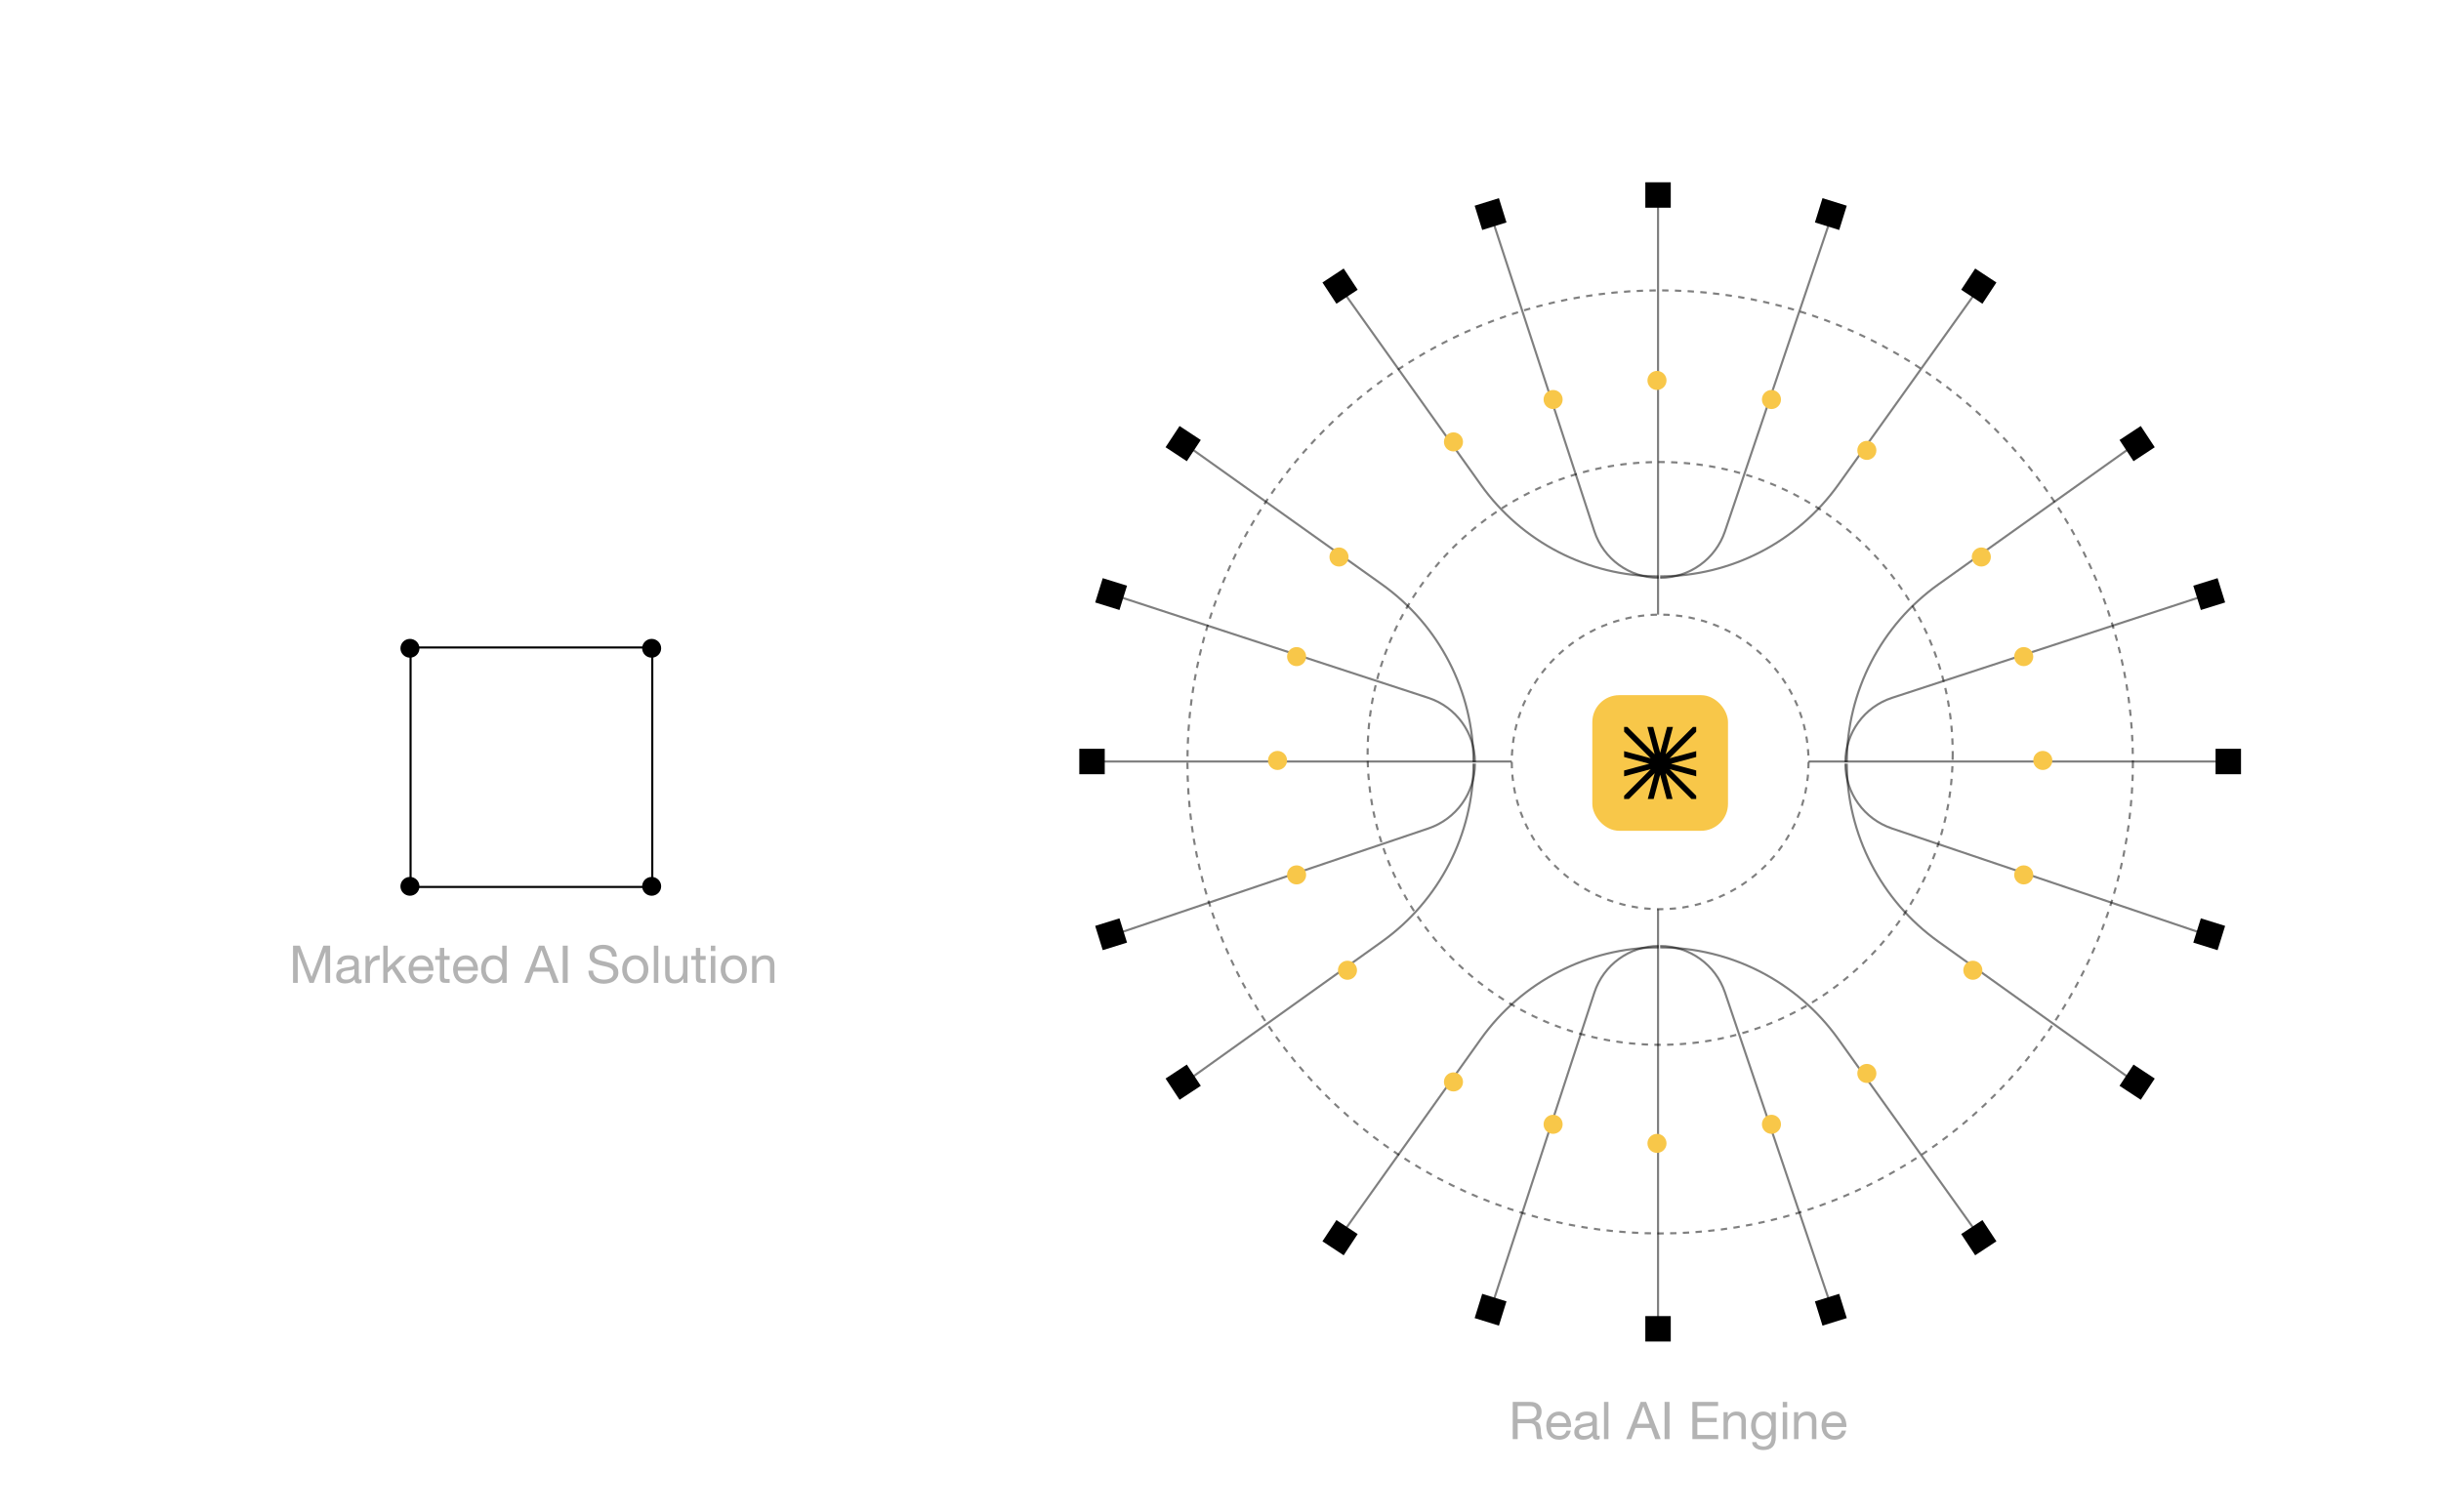 <svg xmlns="http://www.w3.org/2000/svg" fill="none" viewBox="0 0 936 580" height="580" width="936">
<ellipse stroke-dasharray="2.44 2.44" stroke-width="0.813" stroke="black" ry="56.495" rx="56.901" cy="292.239" cx="636.588" opacity="0.5"></ellipse>
<ellipse stroke-dasharray="2.44 2.44" stroke-width="0.813" stroke="black" ry="111.77" rx="112.177" cy="288.985" cx="636.588" opacity="0.5"></ellipse>
<ellipse stroke-dasharray="2.44 2.44" stroke-width="0.813" stroke="black" ry="180.865" rx="181.271" cy="292.239" cx="636.588" opacity="0.5"></ellipse>
<path stroke-width="0.813" stroke="black" d="M635.775 74.795L635.775 235.744" opacity="0.5"></path>
<path stroke-width="0.813" stroke="black" d="M513.844 110.155L567.792 185.892C583.512 207.96 608.933 221.063 636.027 221.063" opacity="0.5"></path>
<path stroke-width="0.813" stroke="black" d="M571.965 83.33L611.351 203.734C614.842 214.406 624.798 221.624 636.026 221.624" opacity="0.5"></path>
<path stroke-width="0.813" stroke="black" d="M757.3 112.594L704.88 185.933C689.122 207.98 663.688 221.063 636.588 221.063" opacity="0.5"></path>
<path stroke-width="0.813" stroke="black" d="M701.211 86.175L661.441 203.793C657.837 214.451 647.839 221.624 636.589 221.624" opacity="0.5"></path>
<circle fill="#F8C749" r="3.658" cy="169.495" cx="557.333"></circle>
<circle fill="#F8C749" r="3.658" cy="172.746" cx="715.843"></circle>
<circle fill="#F8C749" r="3.658" cy="153.237" cx="595.538"></circle>
<circle fill="#F8C749" r="3.658" cy="145.921" cx="635.369"></circle>
<circle fill="#F8C749" r="3.658" cy="153.237" cx="679.264"></circle>
<rect fill="black" transform="rotate(-17.297 565.451 78.904)" height="9.754" width="9.754" y="78.904" x="565.451"></rect>
<rect fill="black" transform="matrix(-0.955 -0.297 -0.297 0.955 708.142 78.904)" height="9.754" width="9.754"></rect>
<rect fill="black" transform="rotate(-33.363 507.089 108.357)" height="9.754" width="9.754" y="108.357" x="507.089"></rect>
<rect fill="black" transform="matrix(-0.835 -0.55 -0.55 0.835 765.528 108.357)" height="9.754" width="9.754"></rect>
<rect fill="black" height="9.754" width="9.754" y="69.918" x="630.898"></rect>
<path stroke-width="0.813" stroke="black" d="M635.775 509.683L635.775 348.734" opacity="0.5"></path>
<path stroke-width="0.813" stroke="black" d="M513.844 474.323L567.792 398.586C583.512 376.517 608.933 363.414 636.027 363.414" opacity="0.5"></path>
<path stroke-width="0.813" stroke="black" d="M571.965 501.147L611.351 380.743C614.842 370.072 624.798 362.853 636.026 362.853" opacity="0.5"></path>
<path stroke-width="0.813" stroke="black" d="M757.3 471.884L704.88 398.545C689.122 376.497 663.688 363.414 636.588 363.414" opacity="0.5"></path>
<path stroke-width="0.813" stroke="black" d="M701.211 498.302L661.441 380.685C657.837 370.027 647.839 362.853 636.589 362.853" opacity="0.5"></path>
<circle fill="#F8C749" transform="matrix(1 0 0 -1 553.675 418.641)" r="3.658" cy="3.658" cx="3.658"></circle>
<circle fill="#F8C749" transform="matrix(1 0 0 -1 712.185 415.389)" r="3.658" cy="3.658" cx="3.658"></circle>
<circle fill="#F8C749" transform="matrix(1 0 0 -1 591.88 434.898)" r="3.658" cy="3.658" cx="3.658"></circle>
<circle fill="#F8C749" transform="matrix(1 0 0 -1 631.711 442.214)" r="3.658" cy="3.658" cx="3.658"></circle>
<circle fill="#F8C749" transform="matrix(1 0 0 -1 675.606 434.898)" r="3.658" cy="3.658" cx="3.658"></circle>
<rect fill="black" transform="matrix(0.955 0.297 0.297 -0.955 565.451 505.573)" height="9.754" width="9.754"></rect>
<rect fill="black" transform="rotate(162.703 708.142 505.573)" height="9.754" width="9.754" y="505.573" x="708.142"></rect>
<rect fill="black" transform="matrix(0.835 0.55 0.55 -0.835 507.089 476.12)" height="9.754" width="9.754"></rect>
<rect fill="black" transform="rotate(146.637 765.528 476.12)" height="9.754" width="9.754" y="476.12" x="765.528"></rect>
<rect fill="black" transform="matrix(1 0 0 -1 630.898 514.56)" height="9.754" width="9.754"></rect>
<path stroke-width="0.813" stroke="black" d="M854.438 292.085L693.489 292.085" opacity="0.5"></path>
<path stroke-width="0.813" stroke="black" d="M819.078 170.154L743.341 224.102C721.273 239.821 708.17 265.243 708.17 292.337" opacity="0.5"></path>
<path stroke-width="0.813" stroke="black" d="M845.903 228.275L725.499 267.661C714.827 271.152 707.609 281.108 707.609 292.336" opacity="0.5"></path>
<path stroke-width="0.813" stroke="black" d="M816.64 413.609L743.301 361.19C721.253 345.431 708.17 319.998 708.17 292.898" opacity="0.5"></path>
<path stroke-width="0.813" stroke="black" d="M843.058 357.521L725.44 317.751C714.783 314.147 707.609 304.149 707.609 292.898" opacity="0.5"></path>
<circle fill="#F8C749" transform="rotate(90 759.739 213.642)" r="3.658" cy="213.642" cx="759.739"></circle>
<circle fill="#F8C749" transform="rotate(90 756.487 372.153)" r="3.658" cy="372.153" cx="756.487"></circle>
<circle fill="#F8C749" transform="rotate(90 775.996 251.847)" r="3.658" cy="251.847" cx="775.996"></circle>
<circle fill="#F8C749" transform="rotate(90 783.312 291.678)" r="3.658" cy="291.678" cx="783.312"></circle>
<circle fill="#F8C749" transform="rotate(90 775.996 335.574)" r="3.658" cy="335.574" cx="775.996"></circle>
<rect fill="black" transform="rotate(72.703 850.329 221.761)" height="9.754" width="9.754" y="221.761" x="850.329"></rect>
<rect fill="black" transform="matrix(0.297 -0.955 -0.955 -0.297 850.329 364.451)" height="9.754" width="9.754"></rect>
<rect fill="black" transform="rotate(56.637 820.876 163.398)" height="9.754" width="9.754" y="163.398" x="820.876"></rect>
<rect fill="black" transform="matrix(0.55 -0.835 -0.835 -0.55 820.876 421.837)" height="9.754" width="9.754"></rect>
<rect fill="black" transform="rotate(90 859.316 287.208)" height="9.754" width="9.754" y="287.208" x="859.316"></rect>
<path stroke-width="0.813" stroke="black" d="M418.738 292.085L579.687 292.085" opacity="0.5"></path>
<path stroke-width="0.813" stroke="black" d="M454.098 170.154L529.835 224.102C551.903 239.821 565.006 265.243 565.006 292.337" opacity="0.5"></path>
<path stroke-width="0.813" stroke="black" d="M427.273 228.275L547.677 267.661C558.349 271.152 565.567 281.108 565.567 292.336" opacity="0.5"></path>
<path stroke-width="0.813" stroke="black" d="M456.536 413.609L529.875 361.19C551.923 345.431 565.006 319.998 565.006 292.898" opacity="0.5"></path>
<path stroke-width="0.813" stroke="black" d="M430.118 357.521L547.736 317.751C558.394 314.147 565.567 304.149 565.567 292.898" opacity="0.5"></path>
<circle fill="#F8C749" transform="matrix(0 1 1 -4.37114e-08 509.78 209.984)" r="3.658" cy="3.658" cx="3.658"></circle>
<circle fill="#F8C749" transform="matrix(0 1 1 -4.37114e-08 513.031 368.495)" r="3.658" cy="3.658" cx="3.658"></circle>
<circle fill="#F8C749" transform="matrix(0 1 1 -4.37114e-08 493.522 248.189)" r="3.658" cy="3.658" cx="3.658"></circle>
<circle fill="#F8C749" transform="matrix(0 1 1 -4.37114e-08 486.206 288.02)" r="3.658" cy="3.658" cx="3.658"></circle>
<circle fill="#F8C749" transform="matrix(0 1 1 -4.37114e-08 493.522 331.916)" r="3.658" cy="3.658" cx="3.658"></circle>
<rect fill="black" transform="matrix(-0.297 0.955 0.955 0.297 422.847 221.761)" height="9.754" width="9.754"></rect>
<rect fill="black" transform="rotate(-107.297 422.847 364.451)" height="9.754" width="9.754" y="364.451" x="422.847"></rect>
<rect fill="black" transform="matrix(-0.55 0.835 0.835 0.55 452.3 163.398)" height="9.754" width="9.754"></rect>
<rect fill="black" transform="rotate(-123.363 452.3 421.837)" height="9.754" width="9.754" y="421.837" x="452.3"></rect>
<rect fill="black" transform="matrix(4.37114e-08 1 1 -4.37114e-08 413.86 287.208)" height="9.754" width="9.754"></rect>
<rect fill="#F8C749" rx="10.324" height="52.024" width="52.024" y="266.633" x="610.576"></rect>
<path fill="black" d="M631.84 306.464L634.49 296.574L624.6 306.464H622.769L622.769 305.222L632.954 295.038L622.769 297.767L622.769 295.518L632.391 292.94L622.769 290.361L622.769 288.112L632.954 290.841L622.769 280.656L622.769 278.826L624.012 278.826L634.49 289.304L631.682 278.826L633.931 278.826L636.588 288.742L639.246 278.826L641.495 278.826L638.687 289.305L649.166 278.826L650.407 278.826V280.657L640.223 290.841L650.407 288.112V290.362L640.785 292.94L650.407 295.518V297.767L640.224 295.038L650.407 305.222V306.464H648.577L638.687 296.574L641.337 306.464H639.088L636.588 297.137L634.089 306.464H631.84Z"></path>
<path fill="black" d="M580.06 537.72H586.78C588.14 537.72 589.2 538.053 589.96 538.72C590.733 539.387 591.12 540.3 591.12 541.46C591.12 542.327 590.92 543.087 590.52 543.74C590.133 544.393 589.507 544.84 588.64 545.08V545.12C589.053 545.2 589.387 545.333 589.64 545.52C589.907 545.707 590.113 545.933 590.26 546.2C590.42 546.453 590.533 546.74 590.6 547.06C590.68 547.38 590.74 547.713 590.78 548.06C590.807 548.407 590.827 548.76 590.84 549.12C590.853 549.48 590.887 549.833 590.94 550.18C590.993 550.527 591.067 550.86 591.16 551.18C591.267 551.487 591.42 551.76 591.62 552H589.5C589.367 551.853 589.273 551.653 589.22 551.4C589.18 551.147 589.153 550.867 589.14 550.56C589.127 550.24 589.113 549.9 589.1 549.54C589.087 549.18 589.047 548.827 588.98 548.48C588.927 548.133 588.86 547.807 588.78 547.5C588.7 547.18 588.573 546.907 588.4 546.68C588.227 546.44 588 546.253 587.72 546.12C587.44 545.973 587.067 545.9 586.6 545.9H581.96V552H580.06V537.72ZM585.92 544.3C586.36 544.3 586.78 544.267 587.18 544.2C587.58 544.133 587.927 544.007 588.22 543.82C588.527 543.62 588.767 543.36 588.94 543.04C589.127 542.707 589.22 542.28 589.22 541.76C589.22 541.04 589.02 540.453 588.62 540C588.22 539.547 587.573 539.32 586.68 539.32H581.96V544.3H585.92ZM600.651 545.84C600.625 545.44 600.531 545.06 600.371 544.7C600.225 544.34 600.018 544.033 599.751 543.78C599.498 543.513 599.191 543.307 598.831 543.16C598.485 543 598.098 542.92 597.671 542.92C597.231 542.92 596.831 543 596.471 543.16C596.125 543.307 595.825 543.513 595.571 543.78C595.318 544.047 595.118 544.36 594.971 544.72C594.825 545.067 594.738 545.44 594.711 545.84H600.651ZM602.291 548.72C602.065 549.88 601.565 550.753 600.791 551.34C600.018 551.927 599.045 552.22 597.871 552.22C597.045 552.22 596.325 552.087 595.711 551.82C595.111 551.553 594.605 551.18 594.191 550.7C593.778 550.22 593.465 549.647 593.251 548.98C593.051 548.313 592.938 547.587 592.911 546.8C592.911 546.013 593.031 545.293 593.271 544.64C593.511 543.987 593.845 543.42 594.271 542.94C594.711 542.46 595.225 542.087 595.811 541.82C596.411 541.553 597.065 541.42 597.771 541.42C598.691 541.42 599.451 541.613 600.051 542C600.665 542.373 601.151 542.853 601.511 543.44C601.885 544.027 602.138 544.667 602.271 545.36C602.418 546.053 602.478 546.713 602.451 547.34H594.711C594.698 547.793 594.751 548.227 594.871 548.64C594.991 549.04 595.185 549.4 595.451 549.72C595.718 550.027 596.058 550.273 596.471 550.46C596.885 550.647 597.371 550.74 597.931 550.74C598.651 550.74 599.238 550.573 599.691 550.24C600.158 549.907 600.465 549.4 600.611 548.72H602.291ZM613.374 551.96C613.08 552.133 612.674 552.22 612.154 552.22C611.714 552.22 611.36 552.1 611.094 551.86C610.84 551.607 610.714 551.2 610.714 550.64C610.247 551.2 609.7 551.607 609.074 551.86C608.46 552.1 607.794 552.22 607.074 552.22C606.607 552.22 606.16 552.167 605.734 552.06C605.32 551.953 604.96 551.787 604.654 551.56C604.347 551.333 604.1 551.04 603.914 550.68C603.74 550.307 603.654 549.86 603.654 549.34C603.654 548.753 603.754 548.273 603.954 547.9C604.154 547.527 604.414 547.227 604.734 547C605.067 546.76 605.44 546.58 605.854 546.46C606.28 546.34 606.714 546.24 607.154 546.16C607.62 546.067 608.06 546 608.474 545.96C608.9 545.907 609.274 545.84 609.594 545.76C609.914 545.667 610.167 545.54 610.354 545.38C610.54 545.207 610.634 544.96 610.634 544.64C610.634 544.267 610.56 543.967 610.414 543.74C610.28 543.513 610.1 543.34 609.874 543.22C609.66 543.1 609.414 543.02 609.134 542.98C608.867 542.94 608.6 542.92 608.334 542.92C607.614 542.92 607.014 543.06 606.534 543.34C606.054 543.607 605.794 544.12 605.754 544.88H604.054C604.08 544.24 604.214 543.7 604.454 543.26C604.694 542.82 605.014 542.467 605.414 542.2C605.814 541.92 606.267 541.72 606.774 541.6C607.294 541.48 607.847 541.42 608.434 541.42C608.9 541.42 609.36 541.453 609.814 541.52C610.28 541.587 610.7 541.727 611.074 541.94C611.447 542.14 611.747 542.427 611.974 542.8C612.2 543.173 612.314 543.66 612.314 544.26V549.58C612.314 549.98 612.334 550.273 612.374 550.46C612.427 550.647 612.587 550.74 612.854 550.74C613 550.74 613.174 550.707 613.374 550.64V551.96ZM610.614 546.66C610.4 546.82 610.12 546.94 609.774 547.02C609.427 547.087 609.06 547.147 608.674 547.2C608.3 547.24 607.92 547.293 607.534 547.36C607.147 547.413 606.8 547.507 606.494 547.64C606.187 547.773 605.934 547.967 605.734 548.22C605.547 548.46 605.454 548.793 605.454 549.22C605.454 549.5 605.507 549.74 605.614 549.94C605.734 550.127 605.88 550.28 606.054 550.4C606.24 550.52 606.454 550.607 606.694 550.66C606.934 550.713 607.187 550.74 607.454 550.74C608.014 550.74 608.494 550.667 608.894 550.52C609.294 550.36 609.62 550.167 609.874 549.94C610.127 549.7 610.314 549.447 610.434 549.18C610.554 548.9 610.614 548.64 610.614 548.4V546.66ZM615.056 537.72H616.756V552H615.056V537.72ZM627.696 546.1H632.536L630.156 539.44H630.116L627.696 546.1ZM629.116 537.72H631.216L636.796 552H634.696L633.136 547.7H627.096L625.496 552H623.556L629.116 537.72ZM638.285 537.72H640.185V552H638.285V537.72ZM648.947 537.72H658.807V539.32H650.847V543.86H658.267V545.46H650.847V550.4H658.867V552H648.947V537.72ZM660.893 541.66H662.493V543.3H662.533C663.24 542.047 664.36 541.42 665.893 541.42C666.573 541.42 667.14 541.513 667.593 541.7C668.047 541.887 668.413 542.147 668.693 542.48C668.973 542.813 669.167 543.213 669.273 543.68C669.393 544.133 669.453 544.64 669.453 545.2V552H667.753V545C667.753 544.36 667.567 543.853 667.193 543.48C666.82 543.107 666.307 542.92 665.653 542.92C665.133 542.92 664.68 543 664.293 543.16C663.92 543.32 663.607 543.547 663.353 543.84C663.1 544.133 662.907 544.48 662.773 544.88C662.653 545.267 662.593 545.693 662.593 546.16V552H660.893V541.66ZM680.927 551.12C680.927 552.813 680.54 554.08 679.767 554.92C678.993 555.76 677.78 556.18 676.127 556.18C675.647 556.18 675.153 556.127 674.647 556.02C674.153 555.913 673.7 555.74 673.287 555.5C672.887 555.26 672.553 554.947 672.287 554.56C672.02 554.173 671.873 553.7 671.847 553.14H673.547C673.56 553.447 673.653 553.707 673.827 553.92C674.013 554.133 674.233 554.307 674.487 554.44C674.753 554.573 675.04 554.667 675.347 554.72C675.653 554.787 675.947 554.82 676.227 554.82C676.787 554.82 677.26 554.72 677.647 554.52C678.033 554.333 678.353 554.067 678.607 553.72C678.86 553.387 679.04 552.98 679.147 552.5C679.267 552.02 679.327 551.493 679.327 550.92V550.24H679.287C678.993 550.88 678.547 551.353 677.947 551.66C677.36 551.953 676.733 552.1 676.067 552.1C675.293 552.1 674.62 551.96 674.047 551.68C673.473 551.4 672.993 551.027 672.607 550.56C672.22 550.08 671.927 549.527 671.727 548.9C671.54 548.26 671.447 547.587 671.447 546.88C671.447 546.267 671.527 545.64 671.687 545C671.847 544.347 672.113 543.76 672.487 543.24C672.86 542.707 673.353 542.273 673.967 541.94C674.58 541.593 675.333 541.42 676.227 541.42C676.88 541.42 677.48 541.567 678.027 541.86C678.573 542.14 679 542.567 679.307 543.14H679.327V541.66H680.927V551.12ZM676.167 550.62C676.727 550.62 677.2 550.507 677.587 550.28C677.987 550.04 678.307 549.733 678.547 549.36C678.787 548.973 678.96 548.54 679.067 548.06C679.187 547.58 679.247 547.1 679.247 546.62C679.247 546.167 679.193 545.72 679.087 545.28C678.98 544.84 678.807 544.447 678.567 544.1C678.34 543.74 678.04 543.453 677.667 543.24C677.293 543.027 676.84 542.92 676.307 542.92C675.76 542.92 675.293 543.027 674.907 543.24C674.52 543.44 674.2 543.713 673.947 544.06C673.707 544.407 673.527 544.807 673.407 545.26C673.3 545.713 673.247 546.187 673.247 546.68C673.247 547.147 673.293 547.613 673.387 548.08C673.48 548.547 673.64 548.973 673.867 549.36C674.093 549.733 674.393 550.04 674.767 550.28C675.14 550.507 675.607 550.62 676.167 550.62ZM685.291 539.8H683.591V537.72H685.291V539.8ZM683.591 541.66H685.291V552H683.591V541.66ZM687.925 541.66H689.525V543.3H689.565C690.271 542.047 691.391 541.42 692.925 541.42C693.605 541.42 694.171 541.513 694.625 541.7C695.078 541.887 695.445 542.147 695.725 542.48C696.005 542.813 696.198 543.213 696.305 543.68C696.425 544.133 696.485 544.64 696.485 545.2V552H694.785V545C694.785 544.36 694.598 543.853 694.225 543.48C693.851 543.107 693.338 542.92 692.685 542.92C692.165 542.92 691.711 543 691.325 543.16C690.951 543.32 690.638 543.547 690.385 543.84C690.131 544.133 689.938 544.48 689.805 544.88C689.685 545.267 689.625 545.693 689.625 546.16V552H687.925V541.66ZM706.218 545.84C706.191 545.44 706.098 545.06 705.938 544.7C705.791 544.34 705.584 544.033 705.318 543.78C705.064 543.513 704.758 543.307 704.398 543.16C704.051 543 703.664 542.92 703.238 542.92C702.798 542.92 702.398 543 702.038 543.16C701.691 543.307 701.391 543.513 701.138 543.78C700.884 544.047 700.684 544.36 700.538 544.72C700.391 545.067 700.304 545.44 700.278 545.84H706.218ZM707.858 548.72C707.631 549.88 707.131 550.753 706.358 551.34C705.584 551.927 704.611 552.22 703.438 552.22C702.611 552.22 701.891 552.087 701.278 551.82C700.678 551.553 700.171 551.18 699.758 550.7C699.344 550.22 699.031 549.647 698.818 548.98C698.618 548.313 698.504 547.587 698.478 546.8C698.478 546.013 698.598 545.293 698.838 544.64C699.078 543.987 699.411 543.42 699.838 542.94C700.278 542.46 700.791 542.087 701.378 541.82C701.978 541.553 702.631 541.42 703.338 541.42C704.258 541.42 705.018 541.613 705.618 542C706.231 542.373 706.718 542.853 707.078 543.44C707.451 544.027 707.704 544.667 707.838 545.36C707.984 546.053 708.044 546.713 708.018 547.34H700.278C700.264 547.793 700.318 548.227 700.438 548.64C700.558 549.04 700.751 549.4 701.018 549.72C701.284 550.027 701.624 550.273 702.038 550.46C702.451 550.647 702.938 550.74 703.498 550.74C704.218 550.74 704.804 550.573 705.258 550.24C705.724 549.907 706.031 549.4 706.178 548.72H707.858Z" opacity="0.3"></path>
<path fill="black" d="M112.37 362.72H114.97L119.47 374.72L123.99 362.72H126.59V377H124.79V365.12H124.75L120.29 377H118.67L114.21 365.12H114.17V377H112.37V362.72ZM138.631 376.96C138.338 377.133 137.931 377.22 137.411 377.22C136.971 377.22 136.618 377.1 136.351 376.86C136.098 376.607 135.971 376.2 135.971 375.64C135.505 376.2 134.958 376.607 134.331 376.86C133.718 377.1 133.051 377.22 132.331 377.22C131.865 377.22 131.418 377.167 130.991 377.06C130.578 376.953 130.218 376.787 129.911 376.56C129.605 376.333 129.358 376.04 129.171 375.68C128.998 375.307 128.911 374.86 128.911 374.34C128.911 373.753 129.011 373.273 129.211 372.9C129.411 372.527 129.671 372.227 129.991 372C130.325 371.76 130.698 371.58 131.111 371.46C131.538 371.34 131.971 371.24 132.411 371.16C132.878 371.067 133.318 371 133.731 370.96C134.158 370.907 134.531 370.84 134.851 370.76C135.171 370.667 135.425 370.54 135.611 370.38C135.798 370.207 135.891 369.96 135.891 369.64C135.891 369.267 135.818 368.967 135.671 368.74C135.538 368.513 135.358 368.34 135.131 368.22C134.918 368.1 134.671 368.02 134.391 367.98C134.125 367.94 133.858 367.92 133.591 367.92C132.871 367.92 132.271 368.06 131.791 368.34C131.311 368.607 131.051 369.12 131.011 369.88H129.311C129.338 369.24 129.471 368.7 129.711 368.26C129.951 367.82 130.271 367.467 130.671 367.2C131.071 366.92 131.525 366.72 132.031 366.6C132.551 366.48 133.105 366.42 133.691 366.42C134.158 366.42 134.618 366.453 135.071 366.52C135.538 366.587 135.958 366.727 136.331 366.94C136.705 367.14 137.005 367.427 137.231 367.8C137.458 368.173 137.571 368.66 137.571 369.26V374.58C137.571 374.98 137.591 375.273 137.631 375.46C137.685 375.647 137.845 375.74 138.111 375.74C138.258 375.74 138.431 375.707 138.631 375.64V376.96ZM135.871 371.66C135.658 371.82 135.378 371.94 135.031 372.02C134.685 372.087 134.318 372.147 133.931 372.2C133.558 372.24 133.178 372.293 132.791 372.36C132.405 372.413 132.058 372.507 131.751 372.64C131.445 372.773 131.191 372.967 130.991 373.22C130.805 373.46 130.711 373.793 130.711 374.22C130.711 374.5 130.765 374.74 130.871 374.94C130.991 375.127 131.138 375.28 131.311 375.4C131.498 375.52 131.711 375.607 131.951 375.66C132.191 375.713 132.445 375.74 132.711 375.74C133.271 375.74 133.751 375.667 134.151 375.52C134.551 375.36 134.878 375.167 135.131 374.94C135.385 374.7 135.571 374.447 135.691 374.18C135.811 373.9 135.871 373.64 135.871 373.4V371.66ZM140.154 366.66H141.754V368.84H141.794C142.207 368 142.714 367.38 143.314 366.98C143.914 366.58 144.674 366.393 145.594 366.42V368.22C144.914 368.22 144.334 368.313 143.854 368.5C143.374 368.687 142.987 368.96 142.694 369.32C142.4 369.68 142.187 370.12 142.054 370.64C141.92 371.147 141.854 371.733 141.854 372.4V377H140.154V366.66ZM146.974 362.72H148.674V371.18L153.394 366.66H155.674L151.574 370.42L155.974 377H153.814L150.274 371.6L148.674 373.08V377H146.974V362.72ZM164.425 370.84C164.398 370.44 164.305 370.06 164.145 369.7C163.998 369.34 163.792 369.033 163.525 368.78C163.272 368.513 162.965 368.307 162.605 368.16C162.258 368 161.872 367.92 161.445 367.92C161.005 367.92 160.605 368 160.245 368.16C159.898 368.307 159.598 368.513 159.345 368.78C159.092 369.047 158.892 369.36 158.745 369.72C158.598 370.067 158.512 370.44 158.485 370.84H164.425ZM166.065 373.72C165.838 374.88 165.338 375.753 164.565 376.34C163.792 376.927 162.818 377.22 161.645 377.22C160.818 377.22 160.098 377.087 159.485 376.82C158.885 376.553 158.378 376.18 157.965 375.7C157.552 375.22 157.238 374.647 157.025 373.98C156.825 373.313 156.712 372.587 156.685 371.8C156.685 371.013 156.805 370.293 157.045 369.64C157.285 368.987 157.618 368.42 158.045 367.94C158.485 367.46 158.998 367.087 159.585 366.82C160.185 366.553 160.838 366.42 161.545 366.42C162.465 366.42 163.225 366.613 163.825 367C164.438 367.373 164.925 367.853 165.285 368.44C165.658 369.027 165.912 369.667 166.045 370.36C166.192 371.053 166.252 371.713 166.225 372.34H158.485C158.472 372.793 158.525 373.227 158.645 373.64C158.765 374.04 158.958 374.4 159.225 374.72C159.492 375.027 159.832 375.273 160.245 375.46C160.658 375.647 161.145 375.74 161.705 375.74C162.425 375.74 163.012 375.573 163.465 375.24C163.932 374.907 164.238 374.4 164.385 373.72H166.065ZM170.347 366.66H172.407V368.16H170.347V374.58C170.347 374.78 170.36 374.94 170.387 375.06C170.427 375.18 170.494 375.273 170.587 375.34C170.68 375.407 170.807 375.453 170.967 375.48C171.14 375.493 171.36 375.5 171.627 375.5H172.407V377H171.107C170.667 377 170.287 376.973 169.967 376.92C169.66 376.853 169.407 376.74 169.207 376.58C169.02 376.42 168.88 376.193 168.787 375.9C168.694 375.607 168.647 375.22 168.647 374.74V368.16H166.887V366.66H168.647V363.56H170.347V366.66ZM181.476 370.84C181.449 370.44 181.356 370.06 181.196 369.7C181.049 369.34 180.842 369.033 180.576 368.78C180.322 368.513 180.016 368.307 179.656 368.16C179.309 368 178.922 367.92 178.496 367.92C178.056 367.92 177.656 368 177.296 368.16C176.949 368.307 176.649 368.513 176.396 368.78C176.142 369.047 175.942 369.36 175.796 369.72C175.649 370.067 175.562 370.44 175.536 370.84H181.476ZM183.116 373.72C182.889 374.88 182.389 375.753 181.616 376.34C180.842 376.927 179.869 377.22 178.696 377.22C177.869 377.22 177.149 377.087 176.536 376.82C175.936 376.553 175.429 376.18 175.016 375.7C174.602 375.22 174.289 374.647 174.076 373.98C173.876 373.313 173.762 372.587 173.736 371.8C173.736 371.013 173.856 370.293 174.096 369.64C174.336 368.987 174.669 368.42 175.096 367.94C175.536 367.46 176.049 367.087 176.636 366.82C177.236 366.553 177.889 366.42 178.596 366.42C179.516 366.42 180.276 366.613 180.876 367C181.489 367.373 181.976 367.853 182.336 368.44C182.709 369.027 182.962 369.667 183.096 370.36C183.242 371.053 183.302 371.713 183.276 372.34H175.536C175.522 372.793 175.576 373.227 175.696 373.64C175.816 374.04 176.009 374.4 176.276 374.72C176.542 375.027 176.882 375.273 177.296 375.46C177.709 375.647 178.196 375.74 178.756 375.74C179.476 375.74 180.062 375.573 180.516 375.24C180.982 374.907 181.289 374.4 181.436 373.72H183.116ZM186.278 371.92C186.278 372.4 186.338 372.873 186.458 373.34C186.591 373.793 186.784 374.2 187.038 374.56C187.304 374.92 187.638 375.207 188.038 375.42C188.451 375.633 188.931 375.74 189.478 375.74C190.051 375.74 190.538 375.627 190.938 375.4C191.338 375.173 191.664 374.88 191.918 374.52C192.171 374.147 192.351 373.727 192.458 373.26C192.578 372.793 192.638 372.32 192.638 371.84C192.638 371.333 192.578 370.847 192.458 370.38C192.338 369.9 192.144 369.48 191.878 369.12C191.624 368.76 191.291 368.473 190.878 368.26C190.464 368.033 189.964 367.92 189.378 367.92C188.804 367.92 188.318 368.033 187.918 368.26C187.518 368.487 187.198 368.787 186.958 369.16C186.718 369.533 186.544 369.96 186.438 370.44C186.331 370.92 186.278 371.413 186.278 371.92ZM194.278 377H192.578V375.6H192.538C192.258 376.173 191.818 376.587 191.218 376.84C190.618 377.093 189.958 377.22 189.238 377.22C188.438 377.22 187.738 377.073 187.138 376.78C186.551 376.487 186.058 376.093 185.658 375.6C185.271 375.107 184.978 374.533 184.778 373.88C184.578 373.227 184.478 372.533 184.478 371.8C184.478 371.067 184.571 370.373 184.758 369.72C184.958 369.067 185.251 368.5 185.638 368.02C186.038 367.527 186.531 367.14 187.118 366.86C187.718 366.567 188.411 366.42 189.198 366.42C189.464 366.42 189.751 366.447 190.058 366.5C190.364 366.553 190.671 366.647 190.978 366.78C191.284 366.9 191.571 367.067 191.838 367.28C192.118 367.48 192.351 367.733 192.538 368.04H192.578V362.72H194.278V377ZM205.2 371.1H210.04L207.66 364.44H207.62L205.2 371.1ZM206.62 362.72H208.72L214.3 377H212.2L210.64 372.7H204.6L203 377H201.06L206.62 362.72ZM215.788 362.72H217.688V377H215.788V362.72ZM234.711 366.9C234.604 365.873 234.231 365.133 233.591 364.68C232.964 364.213 232.157 363.98 231.171 363.98C230.771 363.98 230.377 364.02 229.991 364.1C229.604 364.18 229.257 364.313 228.951 364.5C228.657 364.687 228.417 364.94 228.231 365.26C228.057 365.567 227.971 365.953 227.971 366.42C227.971 366.86 228.097 367.22 228.351 367.5C228.617 367.767 228.964 367.987 229.391 368.16C229.831 368.333 230.324 368.48 230.871 368.6C231.417 368.707 231.971 368.827 232.531 368.96C233.104 369.093 233.664 369.253 234.211 369.44C234.757 369.613 235.244 369.853 235.671 370.16C236.111 370.467 236.457 370.853 236.711 371.32C236.977 371.787 237.111 372.373 237.111 373.08C237.111 373.84 236.937 374.493 236.591 375.04C236.257 375.573 235.824 376.013 235.291 376.36C234.757 376.693 234.157 376.933 233.491 377.08C232.837 377.24 232.184 377.32 231.531 377.32C230.731 377.32 229.971 377.22 229.251 377.02C228.544 376.82 227.917 376.52 227.371 376.12C226.837 375.707 226.411 375.187 226.091 374.56C225.784 373.92 225.631 373.167 225.631 372.3H227.431C227.431 372.9 227.544 373.42 227.771 373.86C228.011 374.287 228.317 374.64 228.691 374.92C229.077 375.2 229.524 375.407 230.031 375.54C230.537 375.673 231.057 375.74 231.591 375.74C232.017 375.74 232.444 375.7 232.871 375.62C233.311 375.54 233.704 375.407 234.051 375.22C234.397 375.02 234.677 374.753 234.891 374.42C235.104 374.087 235.211 373.66 235.211 373.14C235.211 372.647 235.077 372.247 234.811 371.94C234.557 371.633 234.211 371.387 233.771 371.2C233.344 371 232.857 370.84 232.311 370.72C231.764 370.6 231.204 370.48 230.631 370.36C230.071 370.227 229.517 370.08 228.971 369.92C228.424 369.747 227.931 369.527 227.491 369.26C227.064 368.98 226.717 368.627 226.451 368.2C226.197 367.76 226.071 367.213 226.071 366.56C226.071 365.84 226.217 365.22 226.511 364.7C226.804 364.167 227.191 363.733 227.671 363.4C228.164 363.053 228.717 362.8 229.331 362.64C229.957 362.467 230.597 362.38 231.251 362.38C231.984 362.38 232.664 362.467 233.291 362.64C233.917 362.813 234.464 363.087 234.931 363.46C235.411 363.833 235.784 364.307 236.051 364.88C236.331 365.44 236.484 366.113 236.511 366.9H234.711ZM240.379 371.84C240.379 372.467 240.459 373.027 240.619 373.52C240.793 374 241.026 374.407 241.319 374.74C241.613 375.06 241.953 375.307 242.339 375.48C242.739 375.653 243.159 375.74 243.599 375.74C244.039 375.74 244.453 375.653 244.839 375.48C245.239 375.307 245.586 375.06 245.879 374.74C246.173 374.407 246.399 374 246.559 373.52C246.733 373.027 246.819 372.467 246.819 371.84C246.819 371.213 246.733 370.66 246.559 370.18C246.399 369.687 246.173 369.273 245.879 368.94C245.586 368.607 245.239 368.353 244.839 368.18C244.453 368.007 244.039 367.92 243.599 367.92C243.159 367.92 242.739 368.007 242.339 368.18C241.953 368.353 241.613 368.607 241.319 368.94C241.026 369.273 240.793 369.687 240.619 370.18C240.459 370.66 240.379 371.213 240.379 371.84ZM238.579 371.84C238.579 371.08 238.686 370.373 238.899 369.72C239.113 369.053 239.433 368.48 239.859 368C240.286 367.507 240.813 367.12 241.439 366.84C242.066 366.56 242.786 366.42 243.599 366.42C244.426 366.42 245.146 366.56 245.759 366.84C246.386 367.12 246.913 367.507 247.339 368C247.766 368.48 248.086 369.053 248.299 369.72C248.513 370.373 248.619 371.08 248.619 371.84C248.619 372.6 248.513 373.307 248.299 373.96C248.086 374.613 247.766 375.187 247.339 375.68C246.913 376.16 246.386 376.54 245.759 376.82C245.146 377.087 244.426 377.22 243.599 377.22C242.786 377.22 242.066 377.087 241.439 376.82C240.813 376.54 240.286 376.16 239.859 375.68C239.433 375.187 239.113 374.613 238.899 373.96C238.686 373.307 238.579 372.6 238.579 371.84ZM250.724 362.72H252.424V377H250.724V362.72ZM263.617 377H262.017V375.36H261.977C261.617 376 261.157 376.473 260.597 376.78C260.037 377.073 259.377 377.22 258.617 377.22C257.937 377.22 257.371 377.133 256.917 376.96C256.464 376.773 256.097 376.513 255.817 376.18C255.537 375.847 255.337 375.453 255.217 375C255.111 374.533 255.057 374.02 255.057 373.46V366.66H256.757V373.66C256.757 374.3 256.944 374.807 257.317 375.18C257.691 375.553 258.204 375.74 258.857 375.74C259.377 375.74 259.824 375.66 260.197 375.5C260.584 375.34 260.904 375.113 261.157 374.82C261.411 374.527 261.597 374.187 261.717 373.8C261.851 373.4 261.917 372.967 261.917 372.5V366.66H263.617V377ZM268.531 366.66H270.591V368.16H268.531V374.58C268.531 374.78 268.544 374.94 268.571 375.06C268.611 375.18 268.677 375.273 268.771 375.34C268.864 375.407 268.991 375.453 269.151 375.48C269.324 375.493 269.544 375.5 269.811 375.5H270.591V377H269.291C268.851 377 268.471 376.973 268.151 376.92C267.844 376.853 267.591 376.74 267.391 376.58C267.204 376.42 267.064 376.193 266.971 375.9C266.877 375.607 266.831 375.22 266.831 374.74V368.16H265.071V366.66H266.831V363.56H268.531V366.66ZM274.279 364.8H272.579V362.72H274.279V364.8ZM272.579 366.66H274.279V377H272.579V366.66ZM278.153 371.84C278.153 372.467 278.233 373.027 278.393 373.52C278.566 374 278.799 374.407 279.093 374.74C279.386 375.06 279.726 375.307 280.113 375.48C280.513 375.653 280.933 375.74 281.373 375.74C281.813 375.74 282.226 375.653 282.613 375.48C283.013 375.307 283.359 375.06 283.653 374.74C283.946 374.407 284.173 374 284.333 373.52C284.506 373.027 284.593 372.467 284.593 371.84C284.593 371.213 284.506 370.66 284.333 370.18C284.173 369.687 283.946 369.273 283.653 368.94C283.359 368.607 283.013 368.353 282.613 368.18C282.226 368.007 281.813 367.92 281.373 367.92C280.933 367.92 280.513 368.007 280.113 368.18C279.726 368.353 279.386 368.607 279.093 368.94C278.799 369.273 278.566 369.687 278.393 370.18C278.233 370.66 278.153 371.213 278.153 371.84ZM276.353 371.84C276.353 371.08 276.459 370.373 276.673 369.72C276.886 369.053 277.206 368.48 277.633 368C278.059 367.507 278.586 367.12 279.213 366.84C279.839 366.56 280.559 366.42 281.373 366.42C282.199 366.42 282.919 366.56 283.533 366.84C284.159 367.12 284.686 367.507 285.113 368C285.539 368.48 285.859 369.053 286.073 369.72C286.286 370.373 286.393 371.08 286.393 371.84C286.393 372.6 286.286 373.307 286.073 373.96C285.859 374.613 285.539 375.187 285.113 375.68C284.686 376.16 284.159 376.54 283.533 376.82C282.919 377.087 282.199 377.22 281.373 377.22C280.559 377.22 279.839 377.087 279.213 376.82C278.586 376.54 278.059 376.16 277.633 375.68C277.206 375.187 276.886 374.613 276.673 373.96C276.459 373.307 276.353 372.6 276.353 371.84ZM288.397 366.66H289.997V368.3H290.037C290.744 367.047 291.864 366.42 293.397 366.42C294.077 366.42 294.644 366.513 295.097 366.7C295.551 366.887 295.917 367.147 296.197 367.48C296.477 367.813 296.671 368.213 296.777 368.68C296.897 369.133 296.957 369.64 296.957 370.2V377H295.257V370C295.257 369.36 295.071 368.853 294.697 368.48C294.324 368.107 293.811 367.92 293.157 367.92C292.637 367.92 292.184 368 291.797 368.16C291.424 368.32 291.111 368.547 290.857 368.84C290.604 369.133 290.411 369.48 290.277 369.88C290.157 370.267 290.097 370.693 290.097 371.16V377H288.397V366.66Z" opacity="0.3"></path>
<path stroke-width="0.8" stroke="black" fill="black" d="M249.879 245.45C251.673 245.45 253.123 246.891 253.123 248.661C253.122 250.431 251.673 251.872 249.879 251.872C248.084 251.872 246.636 250.431 246.635 248.661C246.635 246.891 248.084 245.45 249.879 245.45Z"></path>
<path stroke-width="0.8" stroke="black" fill="black" d="M157.194 245.45C158.988 245.45 160.438 246.891 160.438 248.661C160.437 250.431 158.988 251.872 157.194 251.872C155.399 251.872 153.951 250.431 153.95 248.661C153.95 246.891 155.399 245.45 157.194 245.45Z"></path>
<path stroke-width="0.8" stroke="black" fill="black" d="M157.194 336.75C158.988 336.75 160.438 338.191 160.438 339.961C160.437 341.731 158.988 343.172 157.194 343.172C155.399 343.172 153.951 341.731 153.95 339.961C153.95 338.191 155.399 336.75 157.194 336.75Z"></path>
<path stroke-width="0.8" stroke="black" fill="black" d="M249.879 336.75C251.673 336.75 253.123 338.191 253.123 339.961C253.122 341.731 251.673 343.172 249.879 343.172C248.084 343.172 246.636 341.731 246.635 339.961C246.635 338.191 248.084 336.75 249.879 336.75Z"></path>
<rect stroke-width="0.8" stroke="black" height="91.85" width="92.685" y="248.35" x="157.435"></rect>
</svg>
